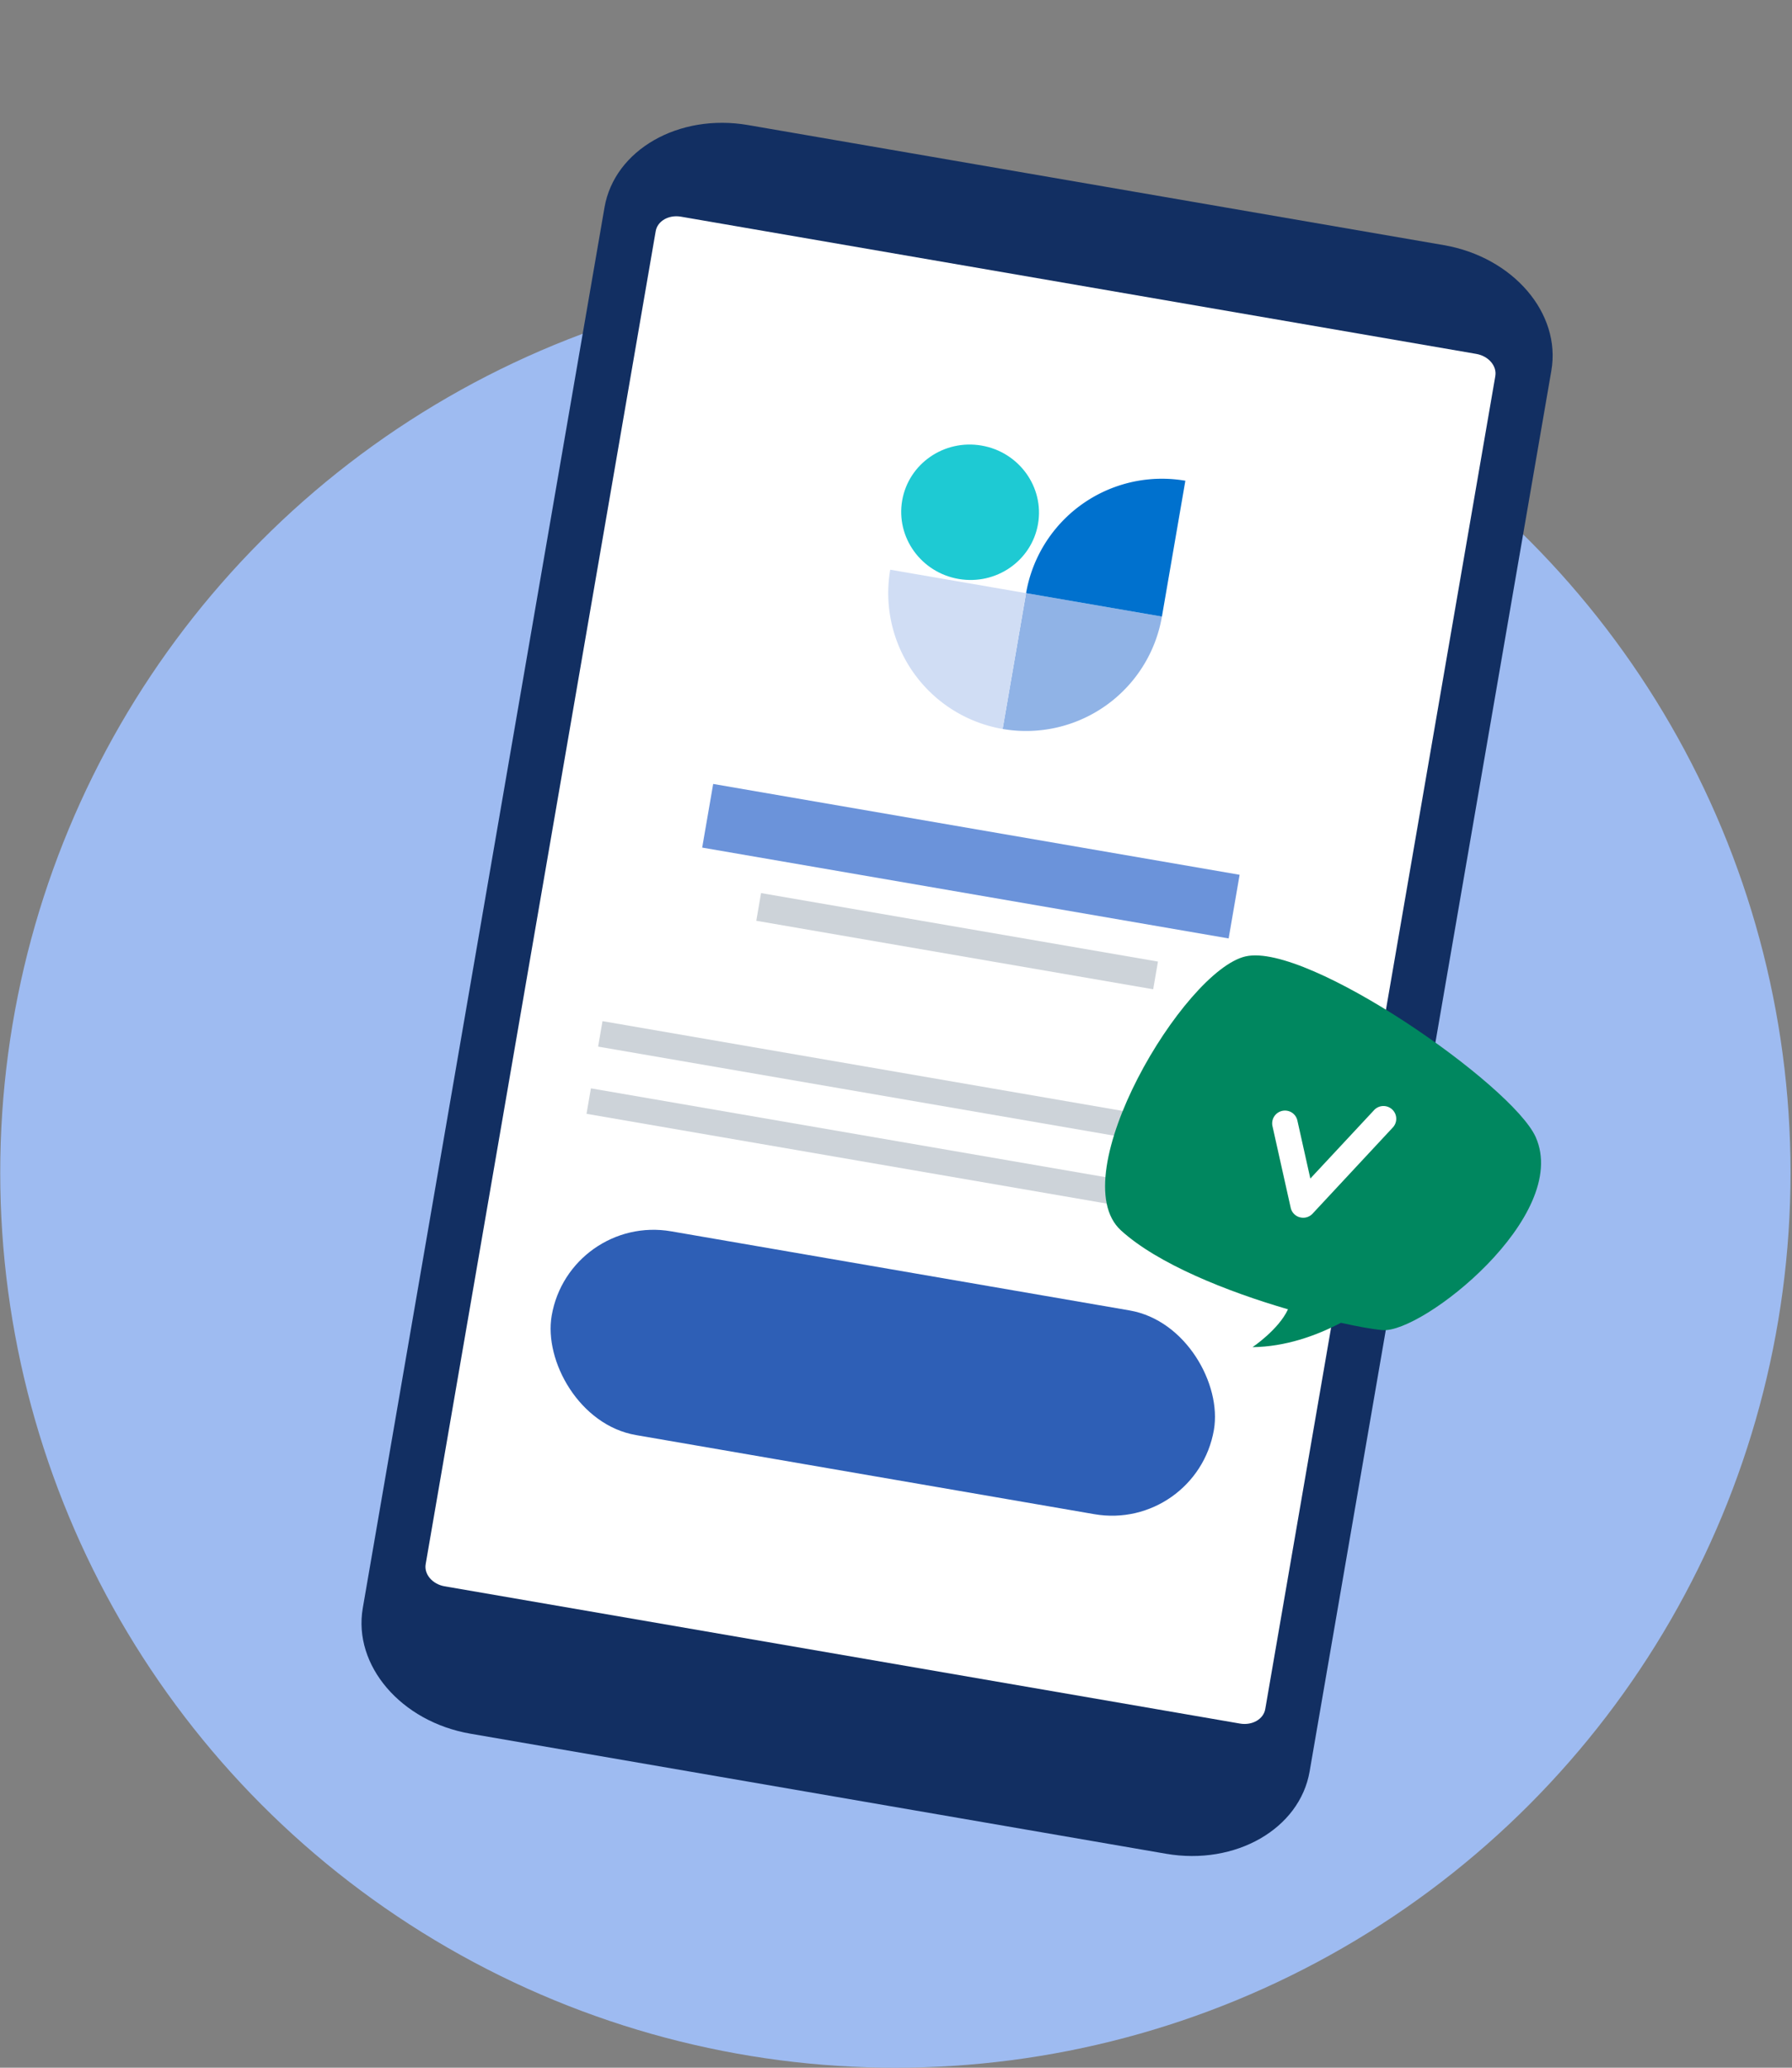<svg width="104" height="120" viewBox="0 0 104 120" fill="none" xmlns="http://www.w3.org/2000/svg">
    <rect x="0" y="0" width="104" height="120" fill="#808080" stroke="none"/>
    <circle cx="51.964" cy="68.049" r="51.951" fill="#9EBBF1"/>
    <path d="M83.79 14.226 43.415 7.258c-4.026-.695-7.756 1.444-8.332 4.778L21.055 93.322c-.576 3.334 2.222 6.599 6.248 7.293l40.371 6.968c4.026.694 7.756-1.444 8.331-4.778l14.028-81.287c.581-3.333-2.216-6.597-6.242-7.292z" fill="#122F62"/>
    <path d="M86.782 21.823 73.43 99.185c-.101.588-.756.964-1.467.842l-46.159-7.966c-.708-.122-1.201-.7-1.1-1.285l13.35-77.361c.102-.587.756-.964 1.467-.84l46.16 7.965c.708.125 1.2.7 1.1 1.283z" fill="#fff"/>
    <path d="m73.38 65.892-38.413-6.63-.255 1.478 38.414 6.63.255-1.478zM72.707 69.792l-38.413-6.63-.255 1.478 38.413 6.629.255-1.477z" fill="#CDD3D9"/>
    <path d="M71.942 50.768 41.39 45.496l-.638 3.694 30.553 5.272.637-3.694z" fill="#6B93DA"/>
    <path d="M67.203 55.805 44.169 51.83l-.277 1.607 23.034 3.975.277-1.607z" fill="#CDD3D9"/>
    <rect x="33.038" y="70.439" width="39" height="12" rx="6" transform="rotate(9.791 33.038 70.439)" fill="#2E5FB6"/>
    <path d="M72.298 55.502c3.6-.813 15.48 7.471 16.827 10.488 2.047 4.587-6.594 11.405-8.892 11.202-.641-.056-1.466-.216-2.411-.423-1.47.767-3.236 1.388-5.131 1.413 0 0 1.52-1.023 2.058-2.197-3.544-1.032-7.56-2.634-9.694-4.579-3.451-3.155 3.643-15.092 7.243-15.905z" fill="#00875F"/>
    <path d="M75.37 70.625a.743.743 0 0 1-.464-.534L73.85 65.36a.743.743 0 0 1 1.121-.793.74.74 0 0 1 .325.469l.75 3.36 3.684-3.953a.743.743 0 0 1 1.237.182.741.741 0 0 1-.151.826l-4.64 4.984a.742.742 0 0 1-.737.21.376.376 0 0 1-.07-.02z" fill="#fff"/>
    <path fill-rule="evenodd" clip-rule="evenodd" d="M52.358 29.049c-.368 2.137 1.097 4.175 3.274 4.55 2.177.376 4.241-1.052 4.61-3.19.369-2.137-1.097-4.174-3.274-4.55-2.177-.376-4.24 1.053-4.61 3.19z" fill="#1ECAD3"/>
    <path fill-rule="evenodd" clip-rule="evenodd" d="m59.55 34.423 7.883 1.36a8 8 0 0 1-9.244 6.523l1.36-7.883z" fill="#90B3E6"/>
    <path fill-rule="evenodd" clip-rule="evenodd" d="m68.793 27.9-1.36 7.883-7.884-1.36a8 8 0 0 1 9.244-6.523z" fill="#0071CE"/>
    <path fill-rule="evenodd" clip-rule="evenodd" d="m59.55 34.423-7.884-1.36a8 8 0 0 0 6.523 9.243l1.36-7.883z" fill="#D0DDF4"/>
</svg>
